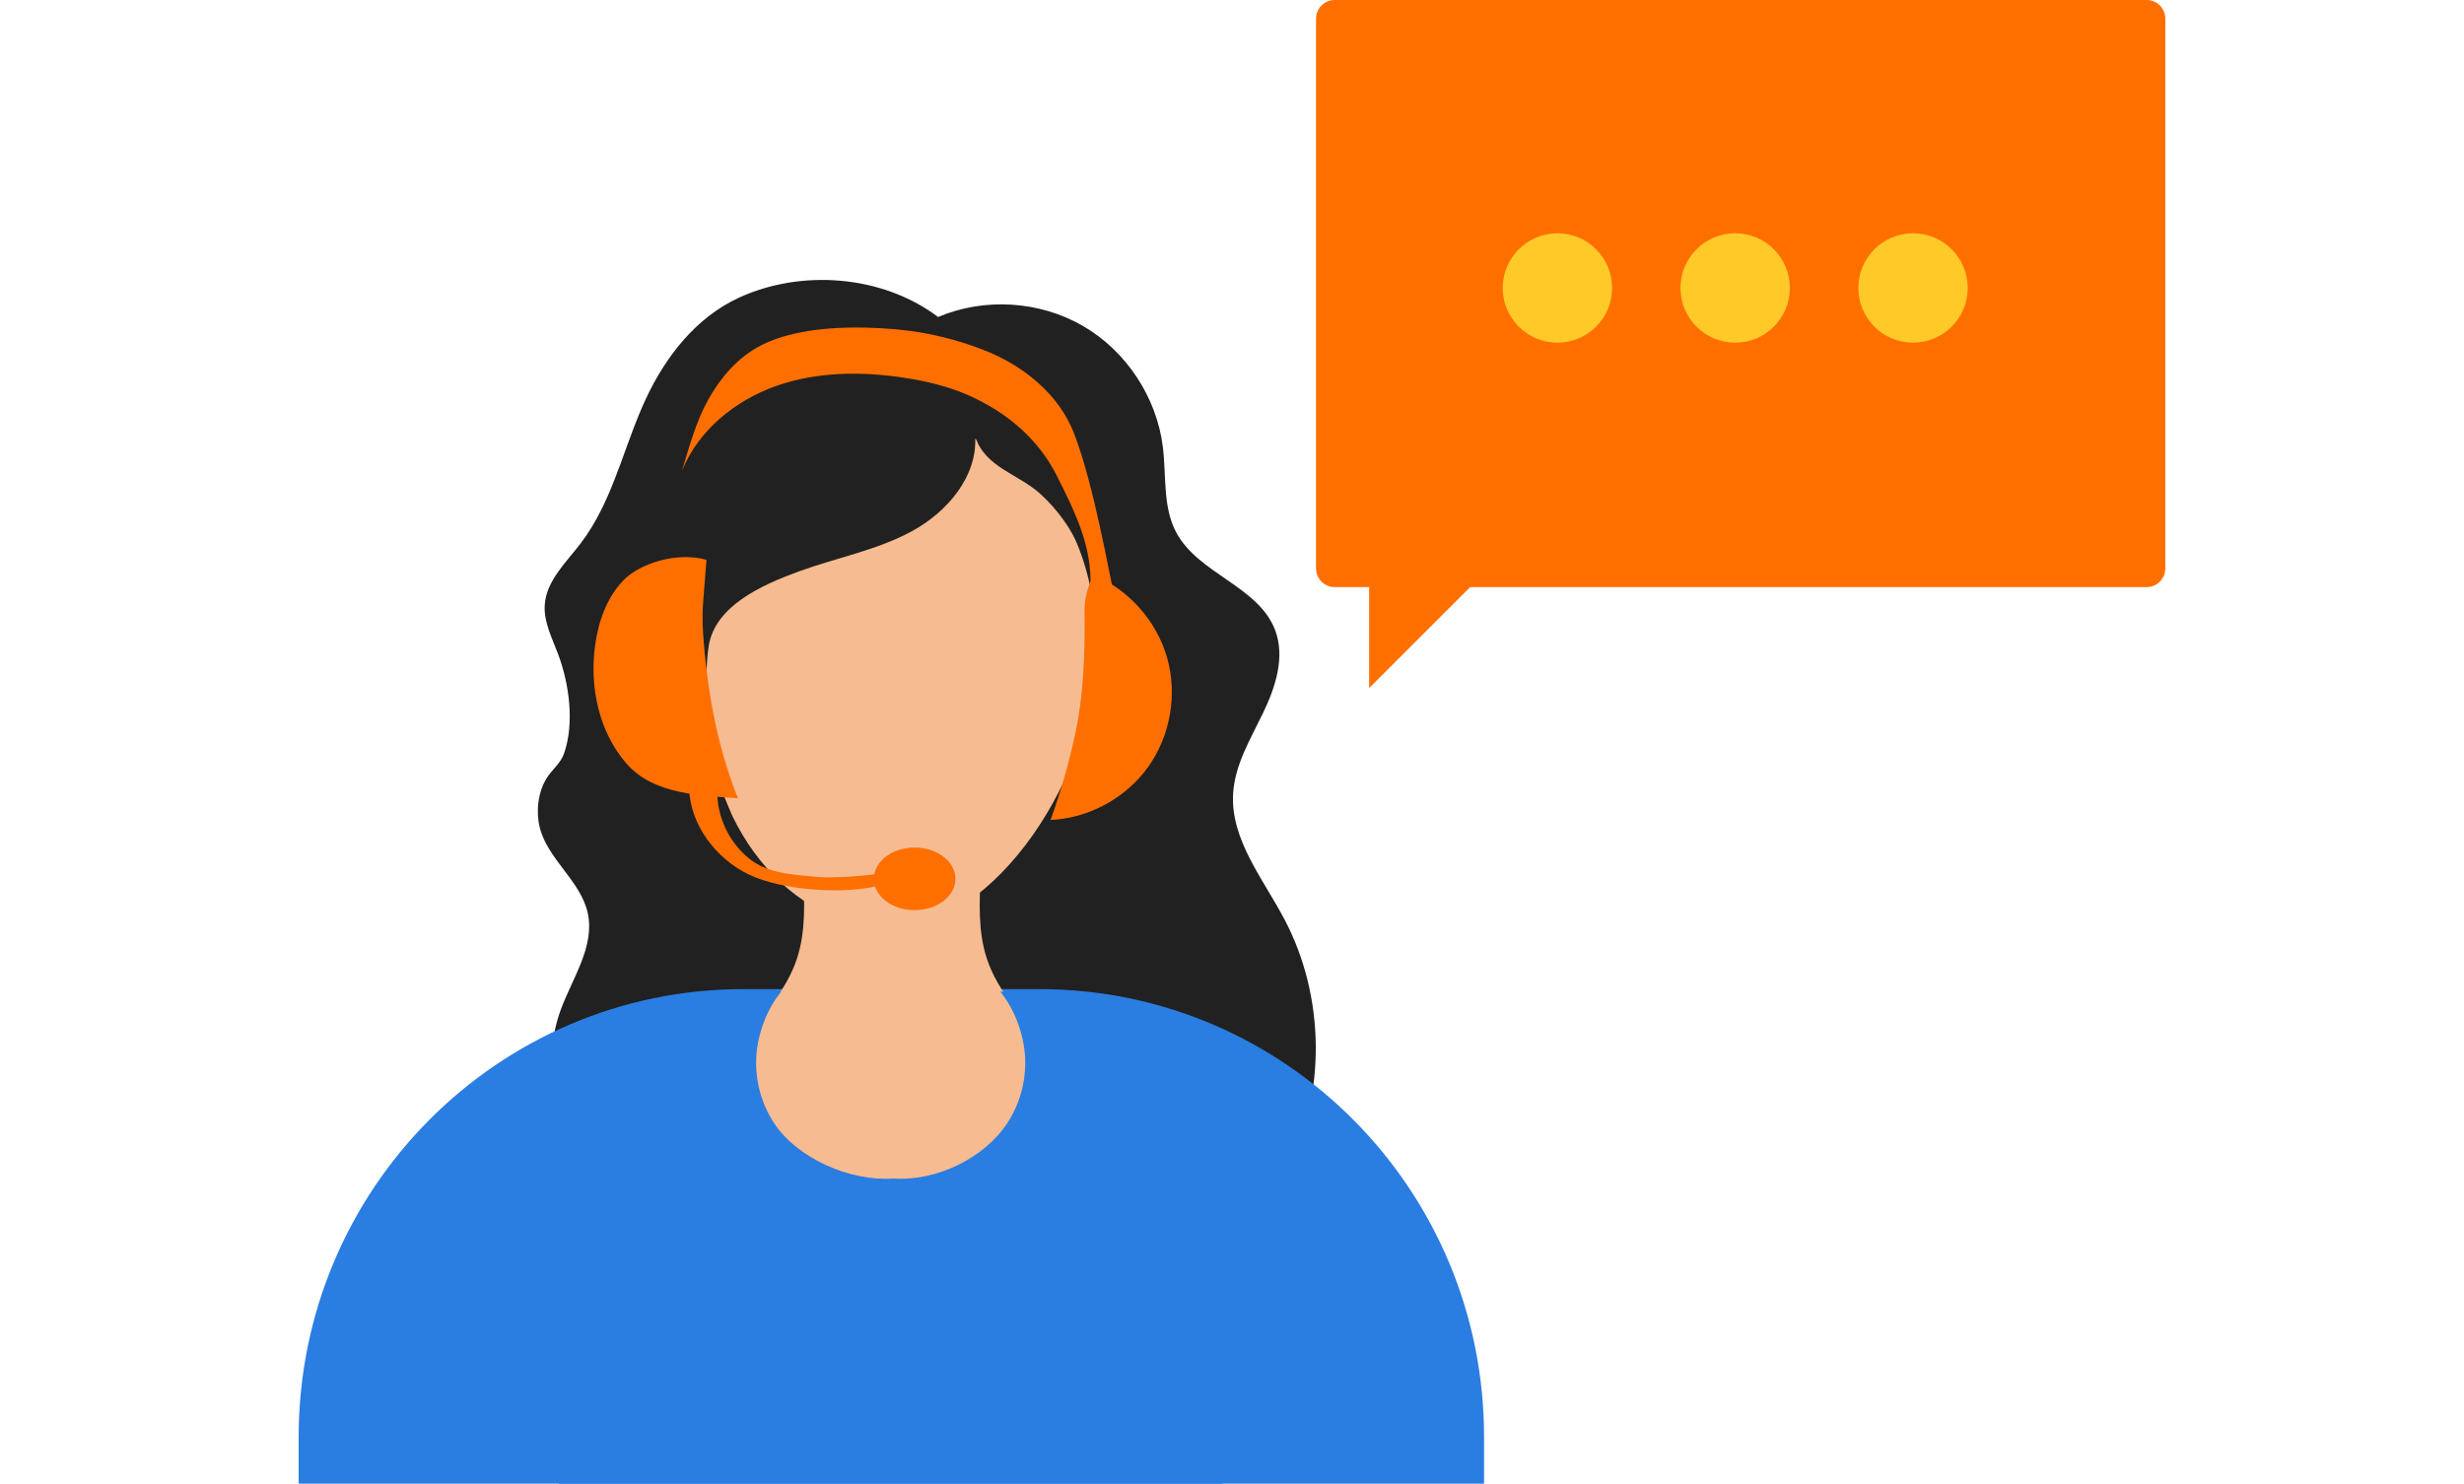 <svg width="264" height="159" viewBox="0 0 264 159" fill="none" xmlns="http://www.w3.org/2000/svg">
<path d="M65.415 127.344C59.891 122.944 57.632 114.854 60.078 108.216C61.338 104.797 63.743 101.435 62.977 97.872C62.231 94.395 58.663 92.093 57.821 88.64C57.408 86.948 57.643 84.877 58.577 83.385C59.176 82.429 60.064 81.824 60.444 80.718C61.559 77.478 60.987 73.308 59.823 70.171C59.175 68.422 58.242 66.683 58.365 64.822C58.537 62.23 60.655 60.279 62.227 58.214C62.648 57.662 63.035 57.087 63.397 56.492C66.012 52.194 67.105 47.202 69.229 42.676C71.337 38.187 74.582 34.021 79.147 31.913C85.858 28.813 94.543 29.471 100.511 33.972C105.451 31.869 111.369 32.232 116.018 34.923C120.667 37.615 123.939 42.571 124.594 47.914C124.973 51.003 124.564 54.318 126.027 57.062C128.398 61.505 134.83 62.814 136.619 67.523C137.715 70.409 136.661 73.649 135.318 76.427C133.975 79.204 132.303 81.962 132.121 85.043C131.829 89.969 135.33 94.17 137.629 98.534C141.979 106.793 142.099 117.154 137.941 125.512C128.685 125.304 119.36 124.885 110.104 124.677C107.886 124.627 105.554 124.546 103.648 123.409C100.741 121.673 99.639 117.933 99.717 114.542C99.749 113.108 99.924 111.66 100.306 110.277C100.556 109.377 100.76 108.677 100.599 107.731C100.138 104.991 100.029 102.58 100.999 99.907C102.104 96.86 104.099 94.222 106.217 91.772C108.335 89.323 110.615 86.996 112.445 84.323C114.932 80.687 116.489 76.434 117.031 72.063C117.54 67.97 117.449 63.005 115.363 59.337C113.062 55.289 108.775 52.656 104.271 51.508C95.79 49.345 86.214 52.306 80.416 58.88C77.257 62.465 75.298 67.041 74.685 71.774C74.429 73.749 74.869 75.415 74.97 77.354C75.106 79.933 75.568 82.267 77.176 84.373C79.599 87.551 83.695 89.279 85.636 92.775C86.727 94.738 87.007 97.085 86.713 99.314C86.418 101.543 85.579 103.666 84.548 105.662C83.277 108.124 81.55 110.193 80.053 112.497C79.124 113.926 78.546 115.528 77.668 116.979C75.006 121.374 69.68 124.711 65.408 127.347L65.415 127.344Z" fill="#212121"/>
<path d="M32 154C32 127.49 53.324 106 79.628 106H111.379C137.683 106 159.007 127.49 159.007 154V159H32V154Z" fill="#2A7DE1"/>
<path d="M78.804 111.857C81.454 109.17 84.186 106.349 85.376 102.764C86.339 99.866 86.201 96.732 86.053 93.682C87.68 93.565 89.091 93.36 90.718 93.243L95.553 93.174H95.612H95.671L100.417 93.243C102.044 93.36 103.451 93.565 105.076 93.682C104.928 96.733 104.781 99.866 105.745 102.764C106.936 106.349 109.664 109.17 112.314 111.857C114.022 113.59 115.814 115.377 118.113 116.166C114.772 119.083 111.433 122.378 108.036 125.232C103.883 128.721 99.729 132.253 95.576 135.695H95.537C91.384 132.254 87.232 128.721 83.079 125.232C79.684 122.379 76.346 119.081 73.004 116.164C75.303 115.376 77.096 113.588 78.804 111.857Z" fill="#F6BB91"/>
<path d="M130.989 159H59.87C58.975 151.804 58.061 144.607 58.317 137.38C58.645 128.204 60.781 118.798 64.754 110.523C64.76 110.512 64.764 110.5 64.771 110.489C70.797 108.072 77.213 106.637 83.695 106.256C82.148 108.157 81.167 110.822 81.031 113.269C80.892 115.719 81.549 118.204 82.873 120.263C85.367 124.145 91.094 126.623 95.687 126.297C100.278 126.623 105.494 124.145 107.988 120.263C109.312 118.204 109.968 115.717 109.829 113.269C109.694 110.82 108.713 108.155 107.166 106.256C113.646 106.637 120.062 108.072 126.09 110.489C130.072 118.771 132.216 128.19 132.544 137.378C132.799 144.605 131.885 151.803 130.99 158.998L130.989 159Z" fill="#2A7DE1"/>
<path d="M75.625 74.663C75.625 88.361 84.538 99.467 95.535 99.467C106.532 99.467 117.471 83.03 117.471 69.331C117.471 55.632 109.192 45.868 98.197 45.868C92.216 45.868 84.219 48.893 79.852 55.171C76.188 60.435 75.625 68.415 75.625 74.663Z" fill="#F6BB91"/>
<path d="M69.895 83.26C70.048 81.139 70.136 79.013 70.228 76.89C70.391 73.116 70.576 69.334 71.117 65.594C71.815 62.141 72.98 58.816 74.373 55.585C74.843 54.589 75.328 53.6 75.785 52.598C76.528 50.965 77.238 49.317 77.96 47.675C78.381 46.781 78.832 45.901 79.362 45.069C79.788 44.401 80.257 43.763 80.746 43.141C81.582 42.136 82.435 41.129 83.221 40.077C87.483 39.853 91.722 39.326 95.971 38.919C97.212 38.815 98.457 38.73 99.7 38.719C100.847 38.71 101.994 38.805 103.131 38.958C106.425 39.625 109.634 40.644 112.869 41.553C114.45 41.997 116.007 42.029 117.52 41.703C118.097 42.294 118.65 42.911 119.174 43.553C119.995 44.859 120.703 46.228 121.31 47.648C122.336 50.898 122.899 54.27 123.256 57.659C123.44 60.081 123.562 62.509 123.7 64.934C123.633 66.743 123.973 68.46 124.717 70.085C124.476 70.978 124.338 71.883 124.359 72.809C122.043 72.157 119.571 72.503 117.353 73.368C117.478 72.625 117.574 71.882 117.669 71.161C117.942 69.098 117.744 67.113 117.542 65.044C117.504 64.878 117.46 64.716 117.415 64.553C117.44 63.782 117.368 63.008 117.198 62.229C116.91 61.448 116.621 60.668 116.333 59.888C116.155 59.512 115.945 59.16 115.709 58.827C114.733 56.586 113.264 54.561 111.454 52.92C109.085 50.774 105.537 50.088 104.477 46.77C104.75 51.065 101.476 54.875 97.703 56.928C93.931 58.98 89.62 59.763 85.588 61.237C81.557 62.712 76.645 64.942 75.939 69.189C75.744 70.357 75.721 71.517 75.678 72.675C75.566 75.751 75.856 78.81 76.502 81.946C76.917 83.96 78.292 87.068 78.292 87.068C78.292 87.068 71.953 87.687 70.206 89.697C70.118 89.467 70.02 89.24 69.908 89.017C69.822 88.673 69.752 88.325 69.693 87.975C69.66 86.405 69.788 84.835 69.9 83.266L69.895 83.26Z" fill="#212121"/>
<path d="M73.078 50.433C74.826 46.118 78.757 42.922 83.136 41.372C87.515 39.822 92.31 39.783 96.901 40.486C99.281 40.851 101.646 41.414 103.843 42.396C107.865 44.193 111.232 47.022 113.221 50.964C115.209 54.903 117.03 58.608 116.825 62.92C117.504 62.836 118.7 63.865 119.378 63.78C118.884 61.761 117.217 51.972 115.072 46.431C113.427 42.182 109.546 39.096 105.3 37.471C101.053 35.846 97.266 35.217 92.721 35.108C89.024 35.019 84.301 35.408 81.09 37.252C78.832 38.549 77.093 40.626 75.834 42.911C74.575 45.196 73.824 47.934 73.078 50.435V50.433Z" fill="#FF6F00"/>
<path d="M67.11 81.814C70.067 85.219 75.163 85.269 79.656 85.582L79.059 85.54C76.801 79.856 75.746 73.907 75.327 67.778C75.246 66.591 75.257 65.399 75.361 64.215L75.695 59.994C72.534 59.104 68.544 60.366 66.779 62.205C65.012 64.046 64.123 66.581 63.768 69.11C63.141 73.582 64.153 78.407 67.11 81.813V81.814Z" fill="#FF6F00"/>
<path d="M117.146 61.606C120.929 63.172 123.925 66.539 125.048 70.487C126.169 74.434 125.394 78.879 123.002 82.21C120.61 85.542 116.652 87.687 112.562 87.872C113.634 84.897 114.523 81.783 115.192 78.693C116.123 74.394 116.251 69.961 116.195 65.562C116.177 64.214 116.556 62.82 117.146 61.608V61.606Z" fill="#FF6F00"/>
<path d="M97.996 97.537C100.411 97.537 102.368 96.035 102.368 94.183C102.368 92.33 100.411 90.828 97.996 90.828C95.582 90.828 93.625 92.33 93.625 94.183C93.625 96.035 95.582 97.537 97.996 97.537Z" fill="#FF6F00"/>
<path d="M76.857 85.323C76.994 87.912 78.279 90.42 80.299 92.037C82.319 93.656 85.01 93.718 87.64 93.984C88.975 94.118 92.874 93.89 94.089 93.602C94.156 94.025 94.321 94.433 94.566 94.783C90.805 95.958 83.786 95.437 80.237 93.723C76.687 92.009 73.958 88.407 73.828 84.458C74.954 84.253 75.72 85.451 76.857 85.323Z" fill="#FF6F00"/>
<path d="M229.998 0H143.004C141.899 0 141.004 0.895 141.004 2V60.917C141.004 62.022 141.899 62.917 143.004 62.917H229.998C231.103 62.917 231.998 62.022 231.998 60.917V2C231.998 0.895 231.103 0 229.998 0Z" fill="#FF6F00"/>
<path d="M146.695 61.384V73.741L159.18 61.256L146.695 61.384Z" fill="#FF6F00"/>
<path d="M172.726 30.861C172.726 27.624 170.102 25 166.865 25C163.628 25 161.004 27.624 161.004 30.861C161.004 34.098 163.628 36.722 166.865 36.722C170.102 36.722 172.726 34.098 172.726 30.861Z" fill="#FFCA28"/>
<path d="M191.773 30.861C191.773 27.624 189.149 25 185.912 25C182.675 25 180.051 27.624 180.051 30.861C180.051 34.098 182.675 36.722 185.912 36.722C189.149 36.722 191.773 34.098 191.773 30.861Z" fill="#FFCA28"/>
<path d="M210.828 30.861C210.828 27.624 208.203 25 204.967 25C201.73 25 199.105 27.624 199.105 30.861C199.105 34.098 201.73 36.722 204.967 36.722C208.203 36.722 210.828 34.098 210.828 30.861Z" fill="#FFCA28"/>
</svg>
